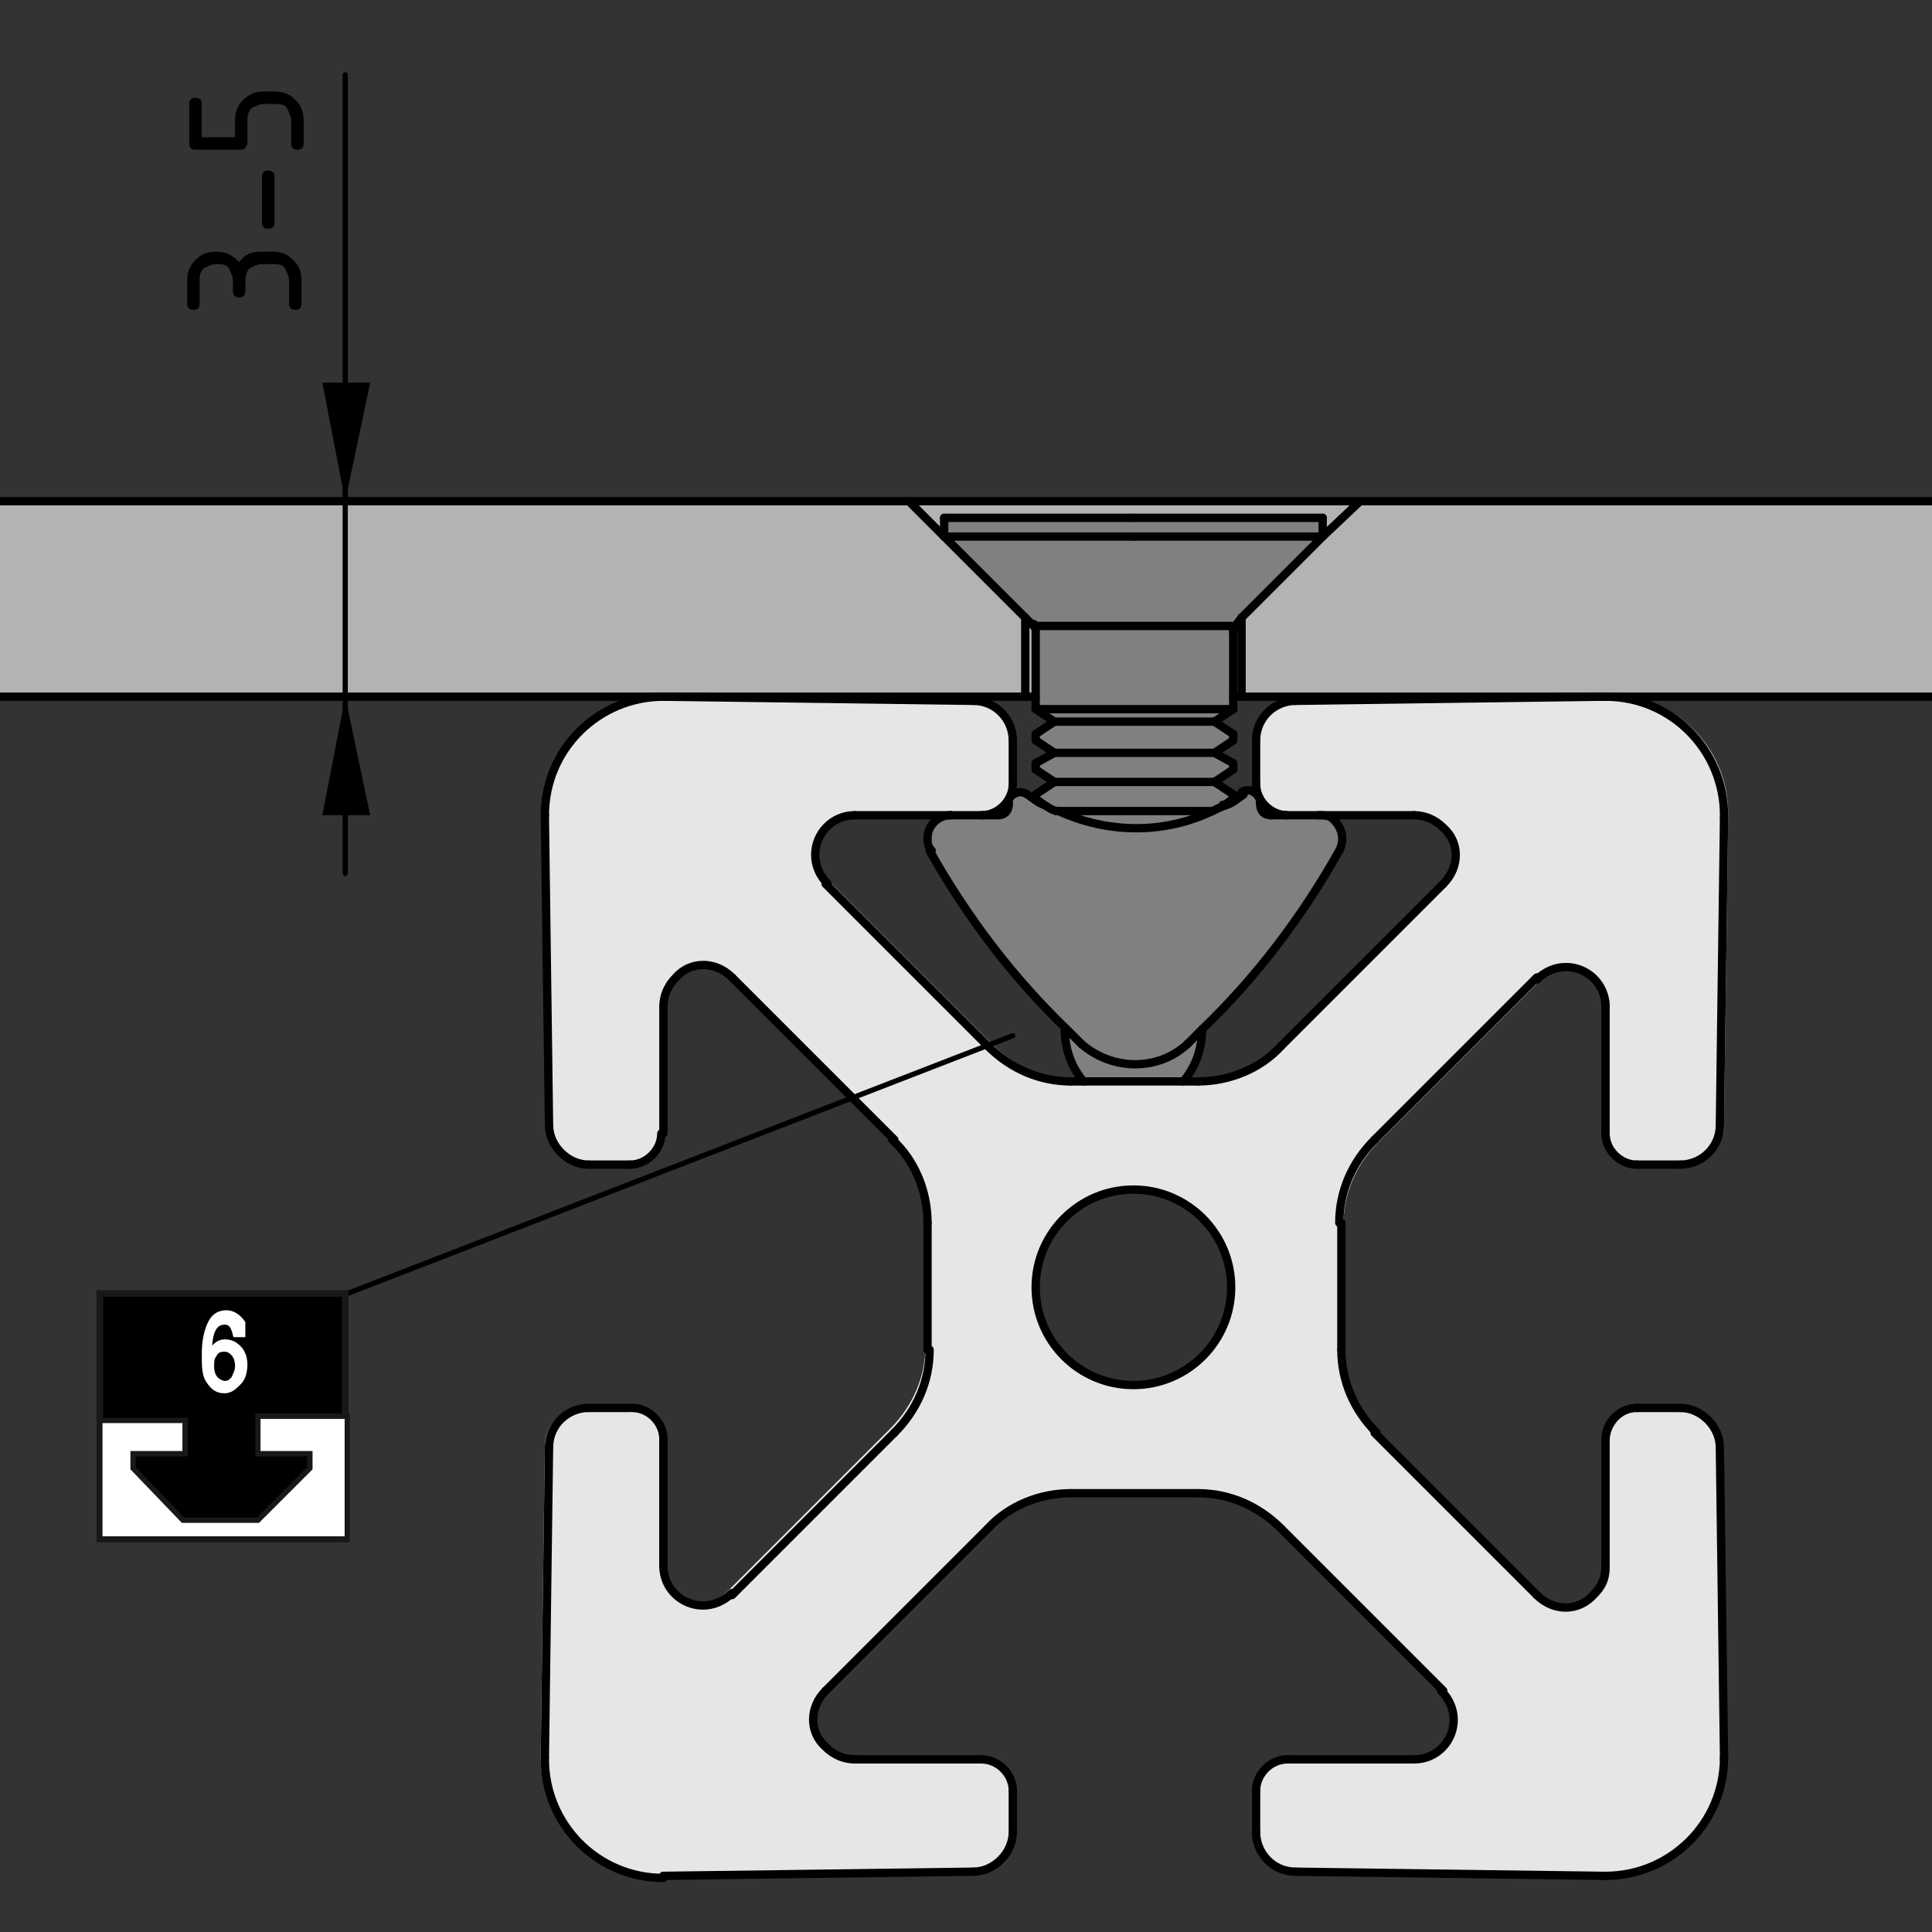 <?xml version="1.0" encoding="utf-8"?>
<!-- Generator: Adobe Illustrator 20.0.0, SVG Export Plug-In . SVG Version: 6.00 Build 0)  -->
<svg version="1.1" xmlns="http://www.w3.org/2000/svg" xmlns:xlink="http://www.w3.org/1999/xlink" x="0px" y="0px"
	 viewBox="0 0 92.9 92.9" style="enable-background:new 0 0 92.9 92.9;" xml:space="preserve">
<rect x="0" y="0" width="92.9" height="92.9" fill="#333333" stroke="none"/>
<style type="text/css">
	.st0{fill:#B3B3B3;}
	.st1{fill:#E6E6E6;}
	.st2{fill:#808080;}
	.st3{fill:none;stroke:#000000;stroke-width:0.4;stroke-linecap:round;stroke-linejoin:round;stroke-miterlimit:10;}
	.st4{fill:none;stroke:#000000;stroke-width:0.4;stroke-linecap:round;stroke-linejoin:round;}
	.st5{fill:none;stroke:#000000;stroke-width:0.25;stroke-linecap:round;stroke-linejoin:round;stroke-miterlimit:10;}
	.st6{fill:none;stroke:#181818;stroke-width:0.322;}
	.st7{fill:#FFFFFF;}
	.st8{fill:none;stroke:#181818;stroke-width:0.257;}
	.st9{fill:#FFFFFF;stroke:#FFFFFF;stroke-width:0.193;}
</style>
<g id="Kontur">
	<g id="ARC_57_">
		<g id="XMLID_1_">
			<g>
				<polygon class="st0" points="243.5,24.1 243.5,33.5 77.2,33.5 77.1,33.5 59.8,33.5 59.7,33.5 59.7,29.7 59.7,29.7 63.6,25.8 
					65.4,24.1 				"/>
				<path class="st1" d="M82.9,84.5C82.9,84.5,82.9,84.5,82.9,84.5c0,3.2-2.5,5.7-5.7,5.7c0,0-0.1,0-0.1,0L62.3,90
					c-1,0-1.9-0.9-1.9-1.9v-2.1c0-0.8,0.7-1.5,1.5-1.5H68c1.1,0,1.9-0.9,1.9-1.9c0-0.5-0.2-1-0.6-1.4l-7.8-7.8
					c-1.1-1.1-2.5-1.7-4-1.7h-6.1c-1.5,0-3,0.6-4,1.7l-7.8,7.8c-0.8,0.8-0.8,2,0,2.7c0.4,0.4,0.9,0.6,1.4,0.6h6.1
					c0.8,0,1.5,0.7,1.5,1.5v2.1c0,1-0.8,1.9-1.9,1.9l-14.9,0.2c0,0,0,0-0.1,0c-3.1,0-5.7-2.5-5.7-5.7c0,0,0-0.1,0-0.1l0.2-14.9
					c0-1,0.9-1.9,1.9-1.9h2.1c0.8,0,1.5,0.7,1.5,1.5v6.1c0,1.1,0.9,1.9,1.9,1.9c0.5,0,1-0.2,1.4-0.6l7.8-7.8c1.1-1.1,1.7-2.5,1.7-4
					v-6.1c0-1.5-0.6-3-1.7-4L35.2,47c-0.8-0.8-2-0.8-2.7,0c-0.4,0.4-0.6,0.9-0.6,1.4v6.1c0,0.8-0.7,1.5-1.5,1.5h-2.1
					c-1,0-1.9-0.8-1.9-1.9l-0.2-14.9c0,0,0,0,0-0.1c0-3.1,2.5-5.7,5.7-5.7h0.1l14.9,0.2c1,0,1.9,0.8,1.9,1.9v2.1
					c0,0.8-0.7,1.5-1.5,1.5h-1.5h-4.6c-1.1,0-1.9,0.9-1.9,1.9c0,0.5,0.2,1,0.6,1.4l7.8,7.8c1.1,1.1,2.5,1.7,4,1.7h0.6h4.8h0.6
					c1.5,0,3-0.6,4-1.7l7.8-7.8c0.8-0.8,0.8-2,0-2.7c-0.4-0.4-0.9-0.6-1.4-0.6h-4.6h-1.5c-0.8,0-1.5-0.7-1.5-1.5v-2.1
					c0-1,0.8-1.9,1.9-1.9l14.9-0.2h0.1c3.1,0,5.7,2.5,5.7,5.7c0,0,0,0,0,0.1l-0.2,14.9c0,1-0.9,1.9-1.9,1.9h-2.1
					c-0.8,0-1.5-0.7-1.5-1.5v-6.1c0-1.1-0.9-1.9-1.9-1.9c-0.5,0-1,0.2-1.4,0.6l-7.8,7.8c-1.1,1.1-1.7,2.5-1.7,4v6.1
					c0,1.5,0.6,2.9,1.7,4l7.8,7.8c0.8,0.8,2,0.8,2.7,0c0.4-0.4,0.6-0.8,0.6-1.4v-6.1c0-0.8,0.7-1.5,1.5-1.5h2.1c1,0,1.9,0.8,1.9,1.9
					L82.9,84.5z M59.3,61.9c0-2.6-2.1-4.7-4.7-4.7s-4.7,2.1-4.7,4.7c0,2.6,2.1,4.7,4.7,4.7S59.3,64.5,59.3,61.9z"/>
				<polygon class="st0" points="65.4,24.1 63.6,25.8 63.6,24.9 54.5,24.9 45.4,24.9 45.4,25.8 43.7,24.1 				"/>
				<path class="st2" d="M58.9,38.7c0.3-0.1,0.5-0.3,0.8-0.5c0.1-0.1,0.2-0.1,0.3-0.1c0.3,0,0.6,0.3,0.6,0.6v0.1
					c0,0.3,0.2,0.5,0.5,0.5h0.8h1.5c0.2,0,0.4,0,0.5,0.1c0.6,0.3,0.8,1,0.4,1.6c-1.8,3.2-4,6.1-6.6,8.6c-0.2,0.2-0.5,0.5-0.7,0.7
					c-1.5,1.3-3.7,1.3-5.1,0c-0.2-0.2-0.5-0.5-0.7-0.7c-2.6-2.5-4.8-5.4-6.6-8.6c-0.1-0.2-0.2-0.4-0.2-0.6c0-0.6,0.5-1.1,1.1-1.1
					h1.5H48c0.3,0,0.5-0.2,0.5-0.5v-0.1c0-0.1,0-0.2,0.1-0.3c0.2-0.3,0.5-0.3,0.8-0.1c0.3,0.2,0.5,0.4,0.8,0.5
					c0.2,0.1,0.4,0.3,0.7,0.3c2.4,1.1,5.1,1.1,7.4,0C58.5,38.9,58.7,38.8,58.9,38.7z"/>
				<polygon class="st2" points="63.6,24.9 63.6,25.8 54.5,25.8 45.4,25.8 45.4,24.9 54.5,24.9 				"/>
				<path class="st2" d="M63.6,25.8l-3.9,3.9v0l-0.4,0.4c-0.1,0.1-0.1,0.2-0.1,0.3v3.2v0.6h-9.4v-0.6v-3.2c0-0.1,0-0.2-0.1-0.3
					l-0.4-0.4v0l-3.9-3.9h9.1H63.6z"/>
				<path class="st0" d="M59.7,33.5L59.7,33.5l-0.5,0v-3.2c0-0.1,0-0.2,0.1-0.3l0.4-0.4V33.5z"/>
				<path class="st2" d="M59.3,38.2v0.3l-0.3,0.2c-0.2,0.1-0.4,0.3-0.7,0.3h-7.4c-0.2-0.1-0.5-0.2-0.7-0.3l-0.3-0.2v-0.3l0.8-0.6
					h7.8L59.3,38.2z"/>
				<polygon class="st2" points="59.3,36.7 59.3,37 58.4,37.6 50.7,37.6 49.8,37 49.8,36.7 50.7,36.2 58.4,36.2 				"/>
				<polygon class="st2" points="59.3,35.3 59.3,35.6 58.4,36.2 50.7,36.2 49.8,35.6 49.8,35.3 50.7,34.7 58.4,34.7 				"/>
				<polygon class="st2" points="59.3,34.1 58.4,34.7 50.7,34.7 49.8,34.1 				"/>
				<path class="st2" d="M50.8,39h7.4C55.9,40.1,53.2,40.1,50.8,39z"/>
				<path class="st2" d="M57.8,49.5c0,0.9-0.3,1.8-0.9,2.5h-4.8c-0.6-0.7-0.9-1.6-0.9-2.5l0,0c0.2,0.2,0.5,0.5,0.7,0.7
					c1.5,1.3,3.7,1.3,5.1,0C57.3,50,57.6,49.7,57.8,49.5L57.8,49.5z"/>
				<path class="st0" d="M49.8,30.3v3.2h-0.5l0,0v-3.8l0.4,0.4C49.8,30.2,49.8,30.2,49.8,30.3z"/>
				<polygon class="st0" points="49.3,29.7 49.3,33.5 49.3,33.5 31.9,33.5 31.9,33.5 -134.4,33.5 -134.4,24.1 43.7,24.1 45.4,25.8 
					49.3,29.7 				"/>
			</g>
			<g>
				<line class="st3" x1="49.3" y1="29.7" x2="49.7" y2="30.1"/>
				<line class="st3" x1="59.4" y1="30.1" x2="59.7" y2="29.7"/>
				<line class="st3" x1="45.4" y1="24.9" x2="45.4" y2="25.8"/>
				<line class="st3" x1="63.6" y1="25.8" x2="63.6" y2="24.9"/>
				<path class="st3" d="M49.8,30.3c0-0.1,0-0.2-0.1-0.3"/>
				<path class="st3" d="M59.4,30.1c-0.1,0.1-0.1,0.2-0.1,0.3"/>
				<polyline class="st3" points="49.8,38.4 50.2,38.7 50.2,38.7 				"/>
				<polyline class="st3" points="58.8,38.7 58.9,38.7 59.3,38.4 				"/>
				<line class="st3" x1="49.8" y1="36.7" x2="49.8" y2="37"/>
				<line class="st3" x1="59.3" y1="37" x2="59.3" y2="36.7"/>
				<line class="st3" x1="59.3" y1="36.7" x2="58.4" y2="36.2"/>
				<line class="st3" x1="50.7" y1="36.2" x2="49.8" y2="36.7"/>
				<line class="st3" x1="59.3" y1="38.2" x2="58.4" y2="37.6"/>
				<line class="st3" x1="50.7" y1="37.6" x2="49.8" y2="38.2"/>
				<line class="st3" x1="49.8" y1="35.6" x2="50.7" y2="36.2"/>
				<line class="st3" x1="58.4" y1="36.2" x2="59.3" y2="35.6"/>
				<line class="st3" x1="49.8" y1="35.3" x2="49.8" y2="35.6"/>
				<line class="st3" x1="59.3" y1="35.6" x2="59.3" y2="35.3"/>
				<line class="st3" x1="49.8" y1="38.2" x2="49.8" y2="38.4"/>
				<line class="st3" x1="59.3" y1="38.4" x2="59.3" y2="38.2"/>
				<line class="st3" x1="49.8" y1="37" x2="50.7" y2="37.6"/>
				<line class="st3" x1="58.4" y1="37.6" x2="59.3" y2="37"/>
				<line class="st3" x1="59.3" y1="35.3" x2="58.4" y2="34.7"/>
				<line class="st3" x1="50.7" y1="34.7" x2="49.8" y2="35.3"/>
				<polyline class="st3" points="49.8,30.3 49.8,33.5 49.8,34.1 				"/>
				<polyline class="st3" points="59.3,34.1 59.3,33.5 59.3,30.3 				"/>
				<line class="st3" x1="49.8" y1="34.1" x2="50.7" y2="34.7"/>
				<line class="st3" x1="58.4" y1="34.7" x2="59.3" y2="34.1"/>
				<path class="st3" d="M56.9,52c0.6-0.7,0.9-1.6,0.9-2.5"/>
				<path class="st3" d="M51.2,49.5c0,0.9,0.3,1.8,0.9,2.5"/>
				<path class="st3" d="M43,68.9c1.1-1.1,1.7-2.5,1.7-4"/>
				<line class="st3" x1="44.6" y1="64.9" x2="44.6" y2="58.8"/>
				<path class="st3" d="M44.6,58.8c0-1.5-0.6-3-1.7-4"/>
				<line class="st3" x1="43" y1="54.8" x2="35.2" y2="47"/>
				<path class="st3" d="M35.2,47c-0.8-0.8-2-0.8-2.7,0c-0.4,0.4-0.6,0.9-0.6,1.4"/>
				<line class="st3" x1="31.9" y1="48.4" x2="31.9" y2="54.5"/>
				<path class="st3" d="M30.3,56c0.8,0,1.5-0.7,1.5-1.5"/>
				<line class="st3" x1="30.3" y1="56" x2="28.3" y2="56"/>
				<path class="st3" d="M26.4,54.1c0,1,0.9,1.9,1.9,1.9"/>
				<line class="st3" x1="26.4" y1="54.1" x2="26.2" y2="39.3"/>
				<path class="st3" d="M26.2,39.2C26.2,39.2,26.2,39.2,26.2,39.2"/>
				<path class="st3" d="M31.9,33.5c-3.1,0-5.7,2.5-5.7,5.7"/>
				<line class="st3" x1="31.9" y1="33.5" x2="46.8" y2="33.7"/>
				<path class="st3" d="M48.7,35.6c0-1-0.8-1.9-1.9-1.9"/>
				<line class="st3" x1="48.7" y1="35.6" x2="48.7" y2="37.7"/>
				<path class="st3" d="M47.2,39.2c0.8,0,1.5-0.7,1.5-1.5"/>
				<line class="st3" x1="45.7" y1="39.2" x2="41.1" y2="39.2"/>
				<path class="st3" d="M41.1,39.2c-1.1,0-1.9,0.9-1.9,1.9c0,0.5,0.2,1,0.6,1.4"/>
				<line class="st3" x1="39.7" y1="42.5" x2="47.5" y2="50.3"/>
				<path class="st3" d="M47.5,50.3c1.1,1.1,2.5,1.7,4,1.7"/>
				<polyline class="st3" points="51.5,52 52.1,52 56.9,52 57.6,52 				"/>
				<path class="st3" d="M57.6,52c1.5,0,3-0.6,4-1.7"/>
				<line class="st3" x1="61.6" y1="50.3" x2="69.4" y2="42.5"/>
				<path class="st3" d="M69.4,42.5c0.8-0.8,0.8-2,0-2.7c-0.4-0.4-0.9-0.6-1.4-0.6"/>
				<line class="st3" x1="68" y1="39.2" x2="63.4" y2="39.2"/>
				<path class="st3" d="M60.4,37.7c0,0.8,0.7,1.5,1.5,1.5"/>
				<line class="st3" x1="60.4" y1="37.7" x2="60.4" y2="35.6"/>
				<path class="st3" d="M62.3,33.7c-1,0-1.9,0.8-1.9,1.9"/>
				<line class="st3" x1="62.3" y1="33.7" x2="77.1" y2="33.5"/>
				<path class="st3" d="M82.9,39.2c0-3.1-2.5-5.7-5.7-5.7"/>
				<path class="st3" d="M82.9,39.3C82.9,39.2,82.9,39.2,82.9,39.3"/>
				<line class="st3" x1="82.9" y1="39.3" x2="82.7" y2="54.1"/>
				<path class="st3" d="M80.8,56c1,0,1.9-0.8,1.9-1.9"/>
				<line class="st3" x1="80.8" y1="56" x2="78.7" y2="56"/>
				<path class="st3" d="M77.2,54.5c0,0.8,0.7,1.5,1.5,1.5"/>
				<line class="st3" x1="77.2" y1="54.5" x2="77.2" y2="48.4"/>
				<path class="st3" d="M77.2,48.4c0-1.1-0.9-1.9-1.9-1.9c-0.5,0-1,0.2-1.4,0.6"/>
				<line class="st3" x1="73.9" y1="47" x2="66.1" y2="54.8"/>
				<path class="st3" d="M66.1,54.8c-1.1,1.1-1.7,2.5-1.7,4"/>
				<line class="st3" x1="64.5" y1="58.8" x2="64.5" y2="64.9"/>
				<path class="st3" d="M64.5,64.9c0,1.5,0.6,2.9,1.7,4"/>
				<line class="st3" x1="66.1" y1="68.9" x2="73.9" y2="76.7"/>
				<path class="st3" d="M73.9,76.7c0.8,0.8,2,0.8,2.7,0c0.4-0.4,0.6-0.8,0.6-1.4"/>
				<line class="st3" x1="77.2" y1="75.3" x2="77.2" y2="69.2"/>
				<path class="st3" d="M78.7,67.7c-0.8,0-1.5,0.7-1.5,1.5"/>
				<line class="st3" x1="78.7" y1="67.7" x2="80.8" y2="67.7"/>
				<path class="st3" d="M82.7,69.6c0-1-0.9-1.9-1.9-1.9"/>
				<line class="st3" x1="82.7" y1="69.6" x2="82.9" y2="84.5"/>
				<path class="st3" d="M82.9,84.6C82.9,84.5,82.9,84.5,82.9,84.6"/>
				<path class="st3" d="M77.2,90.2c3.1,0,5.7-2.5,5.7-5.7"/>
				<path class="st3" d="M77.1,90.2C77.2,90.2,77.2,90.2,77.1,90.2"/>
				<line class="st3" x1="77.1" y1="90.2" x2="62.3" y2="90"/>
				<path class="st3" d="M60.4,88.1c0,1,0.8,1.9,1.9,1.9"/>
				<line class="st3" x1="60.4" y1="88.1" x2="60.4" y2="86.1"/>
				<path class="st3" d="M61.9,84.6c-0.8,0-1.5,0.7-1.5,1.5"/>
				<line class="st3" x1="61.9" y1="84.6" x2="68" y2="84.6"/>
				<path class="st3" d="M68,84.6c1.1,0,1.9-0.9,1.9-1.9c0-0.5-0.2-1-0.6-1.4"/>
				<line class="st3" x1="69.4" y1="81.3" x2="61.6" y2="73.5"/>
				<path class="st3" d="M61.6,73.5c-1.1-1.1-2.5-1.7-4-1.7"/>
				<line class="st3" x1="57.6" y1="71.8" x2="51.5" y2="71.8"/>
				<path class="st3" d="M51.5,71.8c-1.5,0-3,0.6-4,1.7"/>
				<line class="st3" x1="47.5" y1="73.5" x2="39.7" y2="81.3"/>
				<path class="st3" d="M39.7,81.3c-0.8,0.8-0.8,2,0,2.7c0.4,0.4,0.9,0.6,1.4,0.6"/>
				<line class="st3" x1="41.1" y1="84.6" x2="47.2" y2="84.6"/>
				<path class="st3" d="M48.7,86.1c0-0.8-0.7-1.5-1.5-1.5"/>
				<line class="st3" x1="48.7" y1="86.1" x2="48.7" y2="88.1"/>
				<path class="st3" d="M46.8,90c1,0,1.9-0.9,1.9-1.9"/>
				<line class="st3" x1="46.8" y1="90" x2="31.9" y2="90.2"/>
				<path class="st3" d="M31.9,90.2C31.9,90.2,31.9,90.2,31.9,90.2"/>
				<path class="st3" d="M26.2,84.6c0,3.1,2.5,5.7,5.7,5.7"/>
				<path class="st3" d="M26.2,84.5C26.2,84.5,26.2,84.5,26.2,84.5"/>
				<line class="st3" x1="26.2" y1="84.5" x2="26.4" y2="69.6"/>
				<path class="st3" d="M28.3,67.7c-1,0-1.9,0.8-1.9,1.9"/>
				<line class="st3" x1="28.3" y1="67.7" x2="30.3" y2="67.7"/>
				<path class="st3" d="M31.9,69.2c0-0.8-0.7-1.5-1.5-1.5"/>
				<line class="st3" x1="31.9" y1="69.2" x2="31.9" y2="75.3"/>
				<path class="st3" d="M31.9,75.3c0,1.1,0.9,1.9,1.9,1.9c0.5,0,1-0.2,1.4-0.6"/>
				<line class="st3" x1="35.2" y1="76.7" x2="43" y2="68.9"/>
				<ellipse class="st3" cx="54.5" cy="61.9" rx="4.7" ry="4.7"/>
				<line class="st3" x1="-134.4" y1="24.1" x2="43.7" y2="24.1"/>
				<polyline class="st3" points="43.7,24.1 45.4,25.8 49.3,29.7 				"/>
				<polyline class="st3" points="49.3,29.7 49.3,29.7 49.3,33.5 				"/>
				<line class="st3" x1="49.3" y1="33.5" x2="49.3" y2="33.5"/>
				<polyline class="st3" points="-134.4,33.5 31.9,33.5 31.9,33.5 49.3,33.5 				"/>
				<line class="st3" x1="-134.4" y1="33.5" x2="-134.4" y2="24.1"/>
				<polyline class="st3" points="59.7,29.7 63.6,25.8 65.4,24.1 				"/>
				<line class="st3" x1="65.4" y1="24.1" x2="43.7" y2="24.1"/>
				<line class="st3" x1="59.8" y1="33.5" x2="59.7" y2="33.5"/>
				<line class="st3" x1="59.8" y1="33.5" x2="59.3" y2="33.5"/>
				<line class="st3" x1="49.8" y1="33.5" x2="49.3" y2="33.5"/>
				<polyline class="st3" points="59.7,33.5 59.7,29.7 59.7,29.7 				"/>
				<line class="st3" x1="243.5" y1="24.1" x2="243.5" y2="33.5"/>
				<line class="st3" x1="65.4" y1="24.1" x2="243.5" y2="24.1"/>
				<polyline class="st3" points="59.8,33.5 77.1,33.5 77.2,33.5 243.5,33.5 				"/>
				<line class="st3" x1="54.5" y1="25.8" x2="63.6" y2="25.8"/>
				<line class="st3" x1="45.4" y1="25.8" x2="54.5" y2="25.8"/>
				<line class="st3" x1="54.5" y1="24.9" x2="63.6" y2="24.9"/>
				<line class="st3" x1="45.4" y1="24.9" x2="54.5" y2="24.9"/>
				<polyline class="st3" points="50.8,39 50.8,39 58.3,39 58.3,39 				"/>
				<line class="st3" x1="50.7" y1="36.2" x2="58.4" y2="36.2"/>
				<line class="st3" x1="50.7" y1="37.6" x2="58.4" y2="37.6"/>
				<line class="st3" x1="50.7" y1="34.7" x2="58.4" y2="34.7"/>
				<line class="st3" x1="49.8" y1="34.1" x2="59.3" y2="34.1"/>
				<line class="st3" x1="48.5" y1="38.7" x2="48.5" y2="38.6"/>
				<path class="st3" d="M49.4,38.2c-0.3-0.2-0.6-0.1-0.8,0.1c-0.1,0.1-0.1,0.2-0.1,0.3"/>
				<path class="st3" d="M49.4,38.2c0.3,0.2,0.5,0.4,0.8,0.5c0.2,0.1,0.4,0.3,0.7,0.3c2.4,1.1,5.1,1.1,7.4,0
					c0.2-0.1,0.4-0.2,0.7-0.3c0.3-0.1,0.5-0.3,0.8-0.5"/>
				<path class="st3" d="M60.6,38.6c0-0.3-0.3-0.6-0.6-0.6c-0.1,0-0.2,0-0.3,0.1"/>
				<line class="st3" x1="60.6" y1="38.6" x2="60.6" y2="38.7"/>
				<path class="st3" d="M60.6,38.7c0,0.3,0.2,0.5,0.5,0.5"/>
				<polyline class="st3" points="61.1,39.2 61.9,39.2 63.4,39.2 				"/>
				<path class="st3" d="M64.4,40.9c0.3-0.6,0.1-1.2-0.4-1.6c-0.2-0.1-0.4-0.1-0.5-0.1"/>
				<path class="st3" d="M44.7,40.9c1.8,3.2,4,6.1,6.6,8.6c0.2,0.2,0.5,0.5,0.7,0.7"/>
				<path class="st3" d="M45.7,39.2c-0.6,0-1.1,0.5-1.1,1.1c0,0.2,0,0.4,0.2,0.6"/>
				<polyline class="st3" points="45.7,39.2 47.2,39.2 48,39.2 				"/>
				<path class="st3" d="M48,39.2c0.3,0,0.5-0.2,0.5-0.5"/>
				<path class="st3" d="M52,50.2c1.5,1.3,3.7,1.3,5.1,0"/>
				<path class="st3" d="M57.1,50.2c0.2-0.2,0.5-0.5,0.7-0.7c2.6-2.5,4.8-5.4,6.6-8.6"/>
			</g>
		</g>
	</g>
	<line class="st4" x1="49.8" y1="30.1" x2="59.3" y2="30.1"/>
</g>
<g id="Bemaßung">
	<polygon points="16.6,24.1 15.5,18.4 17.8,18.4 	"/>
	<line class="st5" x1="16.6" y1="24.1" x2="16.6" y2="3.6"/>
	<g id="MTEXT_2_">
		<g>
			<path d="M11.8,13.5V14c0,0.2-0.1,0.3-0.3,0.3c-0.2,0-0.3-0.1-0.3-0.3v-0.5c0-0.2-0.1-0.4-0.2-0.6s-0.4-0.2-0.6-0.2
				c-0.2,0-0.4,0.1-0.6,0.2c-0.2,0.2-0.2,0.4-0.2,0.6v1.1c0,0.2-0.1,0.3-0.3,0.3c-0.2,0-0.3-0.1-0.3-0.3v-1.1c0-0.4,0.1-0.7,0.4-1
				s0.6-0.4,1-0.4c0.5,0,0.8,0.2,1.1,0.5c0.3-0.4,0.6-0.5,1.1-0.5h0.5c0.4,0,0.7,0.1,1,0.4c0.3,0.3,0.4,0.6,0.4,1v1.1
				c0,0.2-0.1,0.3-0.3,0.3c-0.2,0-0.3-0.1-0.3-0.3v-1.1c0-0.2-0.1-0.4-0.2-0.6s-0.4-0.2-0.6-0.2h-0.5c-0.2,0-0.4,0.1-0.6,0.2
				C11.9,13,11.8,13.2,11.8,13.5z"/>
			<path d="M13.2,8.5v2.2c0,0.2-0.1,0.3-0.3,0.3s-0.3-0.1-0.3-0.3V8.5c0-0.2,0.1-0.3,0.3-0.3S13.2,8.3,13.2,8.5z"/>
			<path d="M11.6,7.2H9.4c-0.2,0-0.3-0.1-0.3-0.3V5c0-0.2,0.1-0.3,0.3-0.3c0.2,0,0.3,0.1,0.3,0.3v1.6h1.6V5.8c0-0.4,0.1-0.7,0.4-1
				s0.6-0.4,1-0.4h0.5c0.4,0,0.7,0.1,1,0.4c0.3,0.3,0.4,0.6,0.4,1v1.1c0,0.2-0.1,0.3-0.3,0.3c-0.2,0-0.3-0.1-0.3-0.3V5.8
				c0-0.2-0.1-0.4-0.2-0.6S13.4,5,13.2,5h-0.5c-0.2,0-0.4,0.1-0.6,0.2c-0.2,0.2-0.2,0.4-0.2,0.6v1.1C11.8,7.1,11.8,7.2,11.6,7.2z"/>
		</g>
	</g>
	<polygon points="16.6,33.5 17.8,39.2 15.5,39.2 	"/>
	<line class="st5" x1="16.6" y1="33.5" x2="16.6" y2="42"/>
	<line class="st5" x1="16.6" y1="33.5" x2="16.6" y2="24.1"/>
	<line class="st5" x1="48.7" y1="49.8" x2="16.7" y2="62.2"/>
	<g>
		<rect x="4.8" y="62.2" width="11.8" height="11.8"/>
		<rect x="4.8" y="62.2" class="st6" width="11.8" height="11.8"/>
		<polygon class="st7" points="16.7,68.1 12.4,68.1 12.4,69.9 14.9,69.9 14.9,70.6 12.4,73.1 8.8,73.1 6.4,70.6 6.4,69.9 8.9,69.9 
			8.9,68.3 4.8,68.3 4.8,74 16.7,74 		"/>
		<polygon class="st8" points="16.7,68.1 12.4,68.1 12.4,69.9 14.9,69.9 14.9,70.6 12.4,73.1 8.8,73.1 6.4,70.6 6.4,69.9 8.9,69.9 
			8.9,68.3 4.8,68.3 4.8,74 16.7,74 		"/>
		<g>
			<path class="st9" d="M11.7,64.2h-0.4c-0.1-0.4-0.2-0.6-0.5-0.6c-0.5,0-0.7,0.5-0.7,1.4c0.2-0.3,0.4-0.5,0.7-0.5
				c0.3,0,0.5,0.1,0.7,0.3c0.2,0.2,0.3,0.5,0.3,0.8c0,0.4-0.1,0.7-0.3,0.9c-0.2,0.2-0.4,0.4-0.7,0.4c-0.4,0-0.6-0.2-0.8-0.5
				c-0.2-0.3-0.2-0.7-0.2-1.3c0-0.6,0.1-1.1,0.3-1.5c0.2-0.4,0.5-0.5,0.8-0.5c0.3,0,0.6,0.2,0.8,0.5C11.7,63.7,11.7,63.9,11.7,64.2z
				 M10.8,64.9c-0.3,0-0.4,0.1-0.5,0.3c-0.1,0.1-0.1,0.3-0.1,0.5c0,0.3,0.1,0.5,0.2,0.6c0.1,0.1,0.3,0.2,0.4,0.2
				c0.2,0,0.3-0.1,0.4-0.2c0.1-0.2,0.2-0.4,0.2-0.6c0-0.3-0.1-0.5-0.2-0.6C11.1,65,11,64.9,10.8,64.9z"/>
		</g>
	</g>
</g>
</svg>
